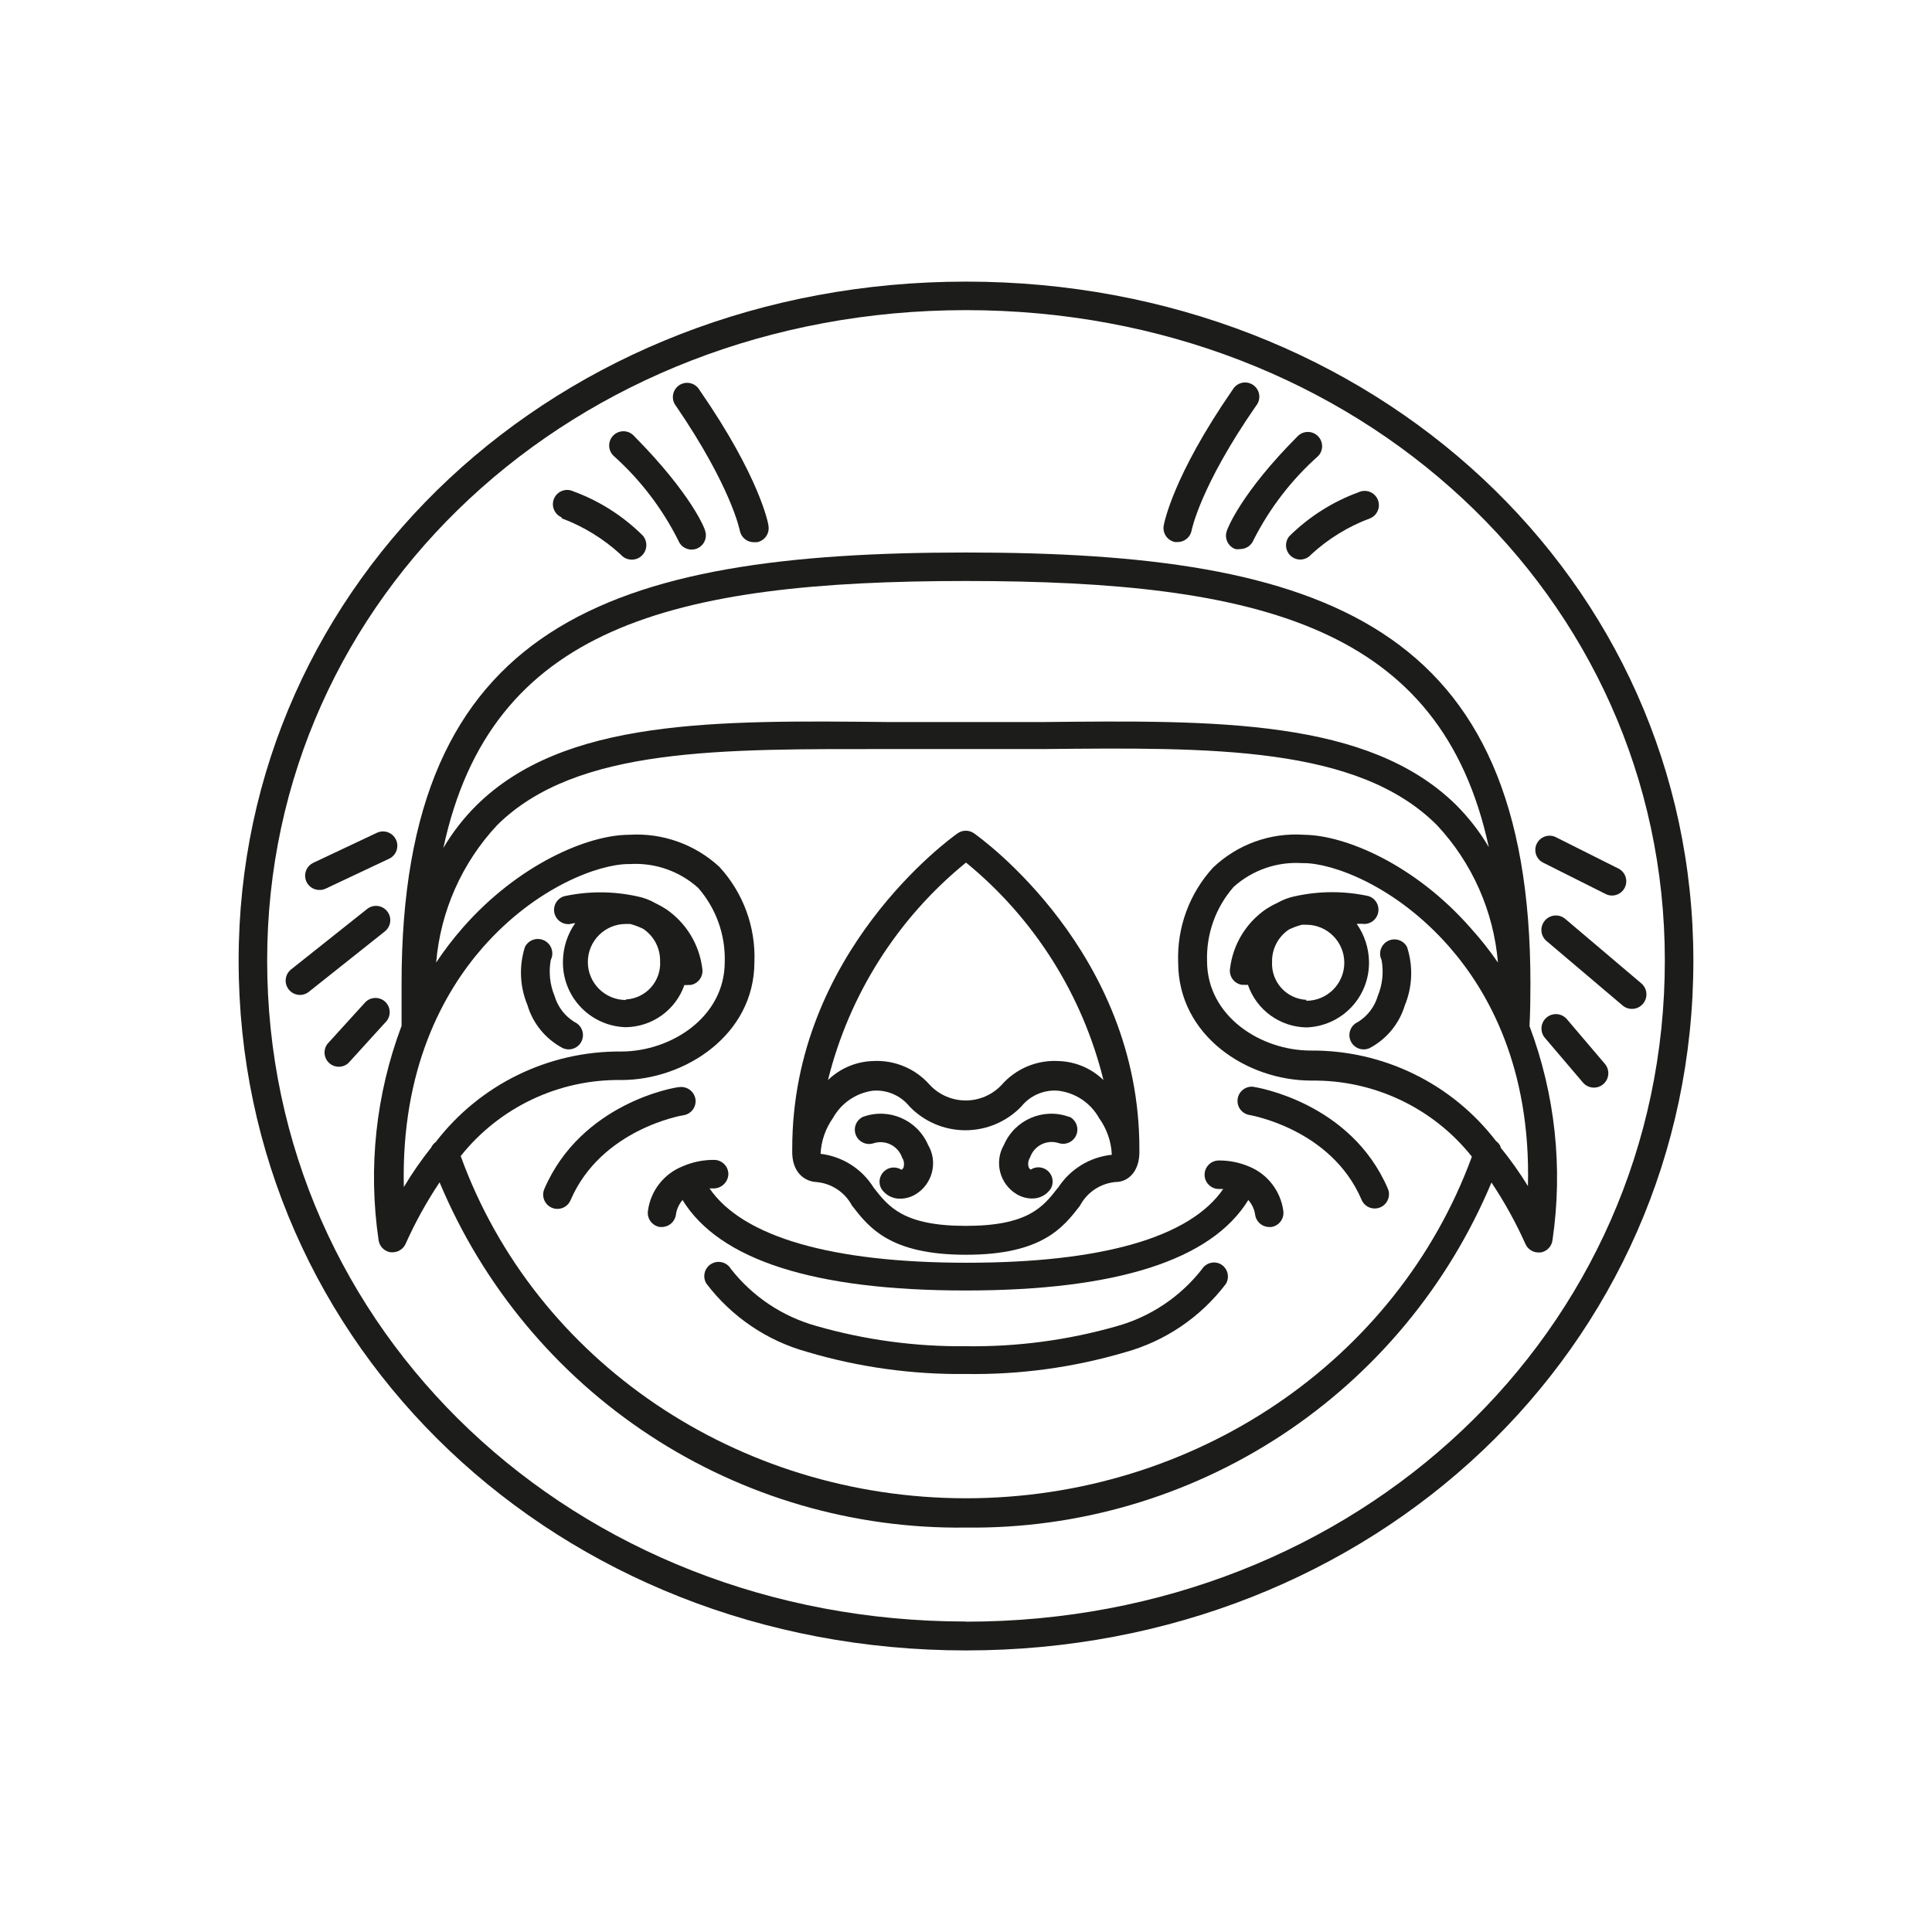 <?xml version="1.0" encoding="UTF-8"?>
<!-- The Best Svg Icon site in the world: iconSvg.co, Visit us! https://iconsvg.co -->
<svg width="800px" height="800px" version="1.1" viewBox="144 144 512 512" xmlns="http://www.w3.org/2000/svg">
 <g fill="#1c1c1a">
  <path d="m293.14 421.76c1.906 0.863 4.148 0.02 5.012-1.887 0.863-1.906 0.02-4.152-1.887-5.016-2.559-1.562-4.445-4.023-5.293-6.902-1.254-3.023-1.605-6.352-1.008-9.57 0.949-1.891 0.18-4.191-1.711-5.141-1.891-0.945-4.191-0.18-5.141 1.715-1.602 5.039-1.371 10.48 0.656 15.367 1.449 4.918 4.832 9.047 9.371 11.434z"/>
  <path d="m295.05 388.86 1.41-0.25c-2.082 2.953-3.223 6.465-3.273 10.074-0.109 4.527 1.578 8.914 4.695 12.199 3.113 3.285 7.402 5.203 11.93 5.336 3.43-0.039 6.766-1.133 9.551-3.133 2.785-2.004 4.887-4.812 6.016-8.055 0.336 0.047 0.676 0.047 1.008 0h0.605c2.059-0.332 3.457-2.273 3.125-4.332-0.777-6.359-4.242-12.086-9.523-15.719-0.918-0.605-1.879-1.145-2.871-1.613-1.562-0.902-3.266-1.531-5.039-1.863-6.309-1.363-12.836-1.363-19.145 0-1.91 0.566-3.055 2.516-2.613 4.457 0.438 1.941 2.309 3.211 4.277 2.898zm14.812 20.152c-5.566 0-10.078-4.512-10.078-10.074 0-5.566 4.512-10.078 10.078-10.078h1.16c1.16 0.316 2.289 0.738 3.375 1.262 2.875 1.891 4.586 5.121 4.535 8.562 0.164 2.559-0.703 5.074-2.406 6.984-1.707 1.914-4.106 3.062-6.664 3.195z"/>
  <path d="m228.7 379.85c0.559 0.004 1.109-0.117 1.613-0.355l16.879-7.961-0.004 0.004c1.879-0.934 2.648-3.211 1.715-5.09-0.934-1.879-3.211-2.644-5.09-1.715l-16.879 7.961h0.004c-1.578 0.793-2.394 2.57-1.973 4.281 0.422 1.711 1.973 2.906 3.734 2.875z"/>
  <path d="m246.64 385.54c-0.617-0.801-1.531-1.32-2.535-1.445-1.004-0.121-2.016 0.164-2.809 0.789l-20.152 16.02v0.004c-1.641 1.293-1.922 3.672-0.629 5.312 1.293 1.645 3.676 1.926 5.316 0.633l20.152-16.02v-0.004c1.637-1.281 1.93-3.644 0.656-5.289z"/>
  <path d="m246.18 409.57c-1.473-1.473-3.863-1.473-5.34 0l-10.078 11.082 0.004 0.004c-1.176 1.562-0.961 3.766 0.492 5.074 1.453 1.309 3.664 1.293 5.098-0.039l10.078-11.082c1.215-1.5 1.105-3.668-0.254-5.039z"/>
  <path d="m292.84 281.35c5.793 2.164 11.113 5.434 15.668 9.621 1.391 1.617 3.828 1.797 5.441 0.406 1.613-1.395 1.793-3.828 0.402-5.441-5.227-5.199-11.52-9.203-18.441-11.738-0.918-0.434-1.973-0.48-2.926-0.125s-1.723 1.078-2.133 2.004c-0.414 0.93-0.438 1.984-0.062 2.93 0.375 0.945 1.113 1.699 2.051 2.09z"/>
  <path d="m323.77 287.25c0.75 1.902 2.875 2.863 4.801 2.168 1.922-0.695 2.941-2.797 2.301-4.738 0-0.402-3.527-9.672-18.895-25.191h0.004c-0.699-0.75-1.676-1.184-2.699-1.199-1.023-0.02-2.012 0.379-2.738 1.105-0.727 0.723-1.125 1.715-1.105 2.738 0.016 1.023 0.449 2 1.203 2.699 7.066 6.328 12.875 13.938 17.129 22.418z"/>
  <path d="m340.05 284.57c0.316 1.809 1.891 3.129 3.727 3.125h0.805c2.039-0.359 3.41-2.289 3.074-4.332 0-0.504-2.316-12.949-18.289-36.023-0.527-0.914-1.414-1.562-2.441-1.797-1.031-0.23-2.109-0.02-2.977 0.578-0.867 0.602-1.445 1.535-1.594 2.582-0.148 1.043 0.148 2.102 0.816 2.918 14.559 21.312 16.828 32.75 16.879 32.949z"/>
  <path d="m511.84 393.35c-1.855 0.926-2.621 3.172-1.711 5.039 0.598 3.219 0.246 6.547-1.008 9.57-0.848 2.879-2.734 5.34-5.293 6.902-0.914 0.414-1.625 1.176-1.98 2.117-0.355 0.941-0.32 1.98 0.094 2.898 0.863 1.906 3.106 2.75 5.012 1.887 4.488-2.363 7.848-6.43 9.32-11.285 2.047-4.934 2.262-10.438 0.605-15.516-0.961-1.82-3.199-2.535-5.039-1.613z"/>
  <path d="m506.8 398.89c-0.051-3.613-1.191-7.125-3.273-10.078h1.41c1.969 0.312 3.84-0.953 4.277-2.898 0.441-1.941-0.703-3.891-2.613-4.457-6.309-1.359-12.836-1.359-19.145 0-1.773 0.332-3.477 0.961-5.039 1.867-1.012 0.465-1.988 1.004-2.922 1.609-5.281 3.633-8.746 9.359-9.523 15.719-0.332 2.059 1.066 4 3.125 4.332h0.605c0.332 0.047 0.672 0.047 1.008 0 1.109 3.25 3.195 6.078 5.973 8.102 2.777 2.019 6.109 3.133 9.543 3.188 4.492-0.148 8.746-2.051 11.844-5.301 3.102-3.25 4.801-7.59 4.731-12.082zm-16.625 10.078v-0.004c-2.539-0.129-4.922-1.266-6.625-3.156-1.699-1.891-2.578-4.379-2.441-6.918-0.062-3.434 1.625-6.66 4.484-8.566 1.098-0.523 2.246-0.945 3.426-1.258h1.16-0.004c5.566 0 10.078 4.512 10.078 10.074 0 5.566-4.512 10.078-10.078 10.078z"/>
  <path d="m400 218.63c-108.07 0-192.76 79.098-192.76 179.96 0 102.48 84.688 182.79 192.76 182.79 108.07 0 192.76-80.309 192.76-182.79 0-100.86-84.691-179.96-192.76-179.96zm0 355.09c-103.84 0-185.2-76.934-185.2-175.18 0-96.629 81.367-172.35 185.2-172.35 103.84 0 185.2 75.57 185.2 172.35 0 98.293-81.367 175.22-185.2 175.22z"/>
  <path d="m549.58 404.58c0-95.27-54.863-114.16-149.58-114.16-94.719 0-149.58 18.891-149.58 114.16v11.285c-6.809 18.09-8.906 37.609-6.098 56.73 0.207 1.68 1.504 3.016 3.176 3.273h0.555c1.477-0.004 2.812-0.871 3.426-2.215 2.543-5.684 5.559-11.145 9.016-16.324 11.477 27.426 30.891 50.793 55.75 67.098 24.863 16.301 54.031 24.797 83.758 24.395 29.676 0.359 58.785-8.156 83.594-24.445 24.812-16.293 44.191-39.621 55.656-66.996 3.461 5.18 6.477 10.641 9.02 16.324 0.609 1.344 1.949 2.211 3.426 2.215h0.555c1.672-0.258 2.969-1.594 3.172-3.273 2.812-19.121 0.715-38.641-6.094-56.73 0.199-3.324 0.25-8.414 0.25-11.336zm-149.58-106.61c78.141 0 125.95 12.242 138.55 70.535-2.418-4.102-5.348-7.875-8.715-11.234-23.227-22.773-63.281-22.422-109.68-21.918h-40.305c-46.352-0.504-86.352-0.906-109.63 22.117-3.371 3.359-6.301 7.137-8.719 11.234 12.547-58.492 60.359-70.734 138.5-70.734zm-148.98 160.61c-0.754-31.438 10.578-51.691 20.906-63.48 14.105-16.07 30.781-22.066 38.543-22.117h0.402v0.004c6.644-0.426 13.184 1.844 18.137 6.297 4.75 5.422 7.269 12.441 7.055 19.648 0 14.66-14.258 23.73-27.457 23.73-19.23-0.152-37.414 8.727-49.125 23.98-0.52 0.375-0.938 0.875-1.207 1.461-2.648 3.328-5.074 6.828-7.254 10.477zm148.98 82.477c-60.457 0-114.16-36.277-133.91-90.688 10.301-12.949 26.027-20.395 42.57-20.152 16.828 0 35.266-11.941 35.266-31.285h0.004c0.352-9.293-2.981-18.344-9.27-25.191-6.477-6-15.125-9.074-23.934-8.516-10.934 0-29.422 7.859-44.133 24.688-2.535 2.898-4.875 5.961-7.004 9.168 1.145-13.613 6.84-26.445 16.172-36.422 21.008-20.809 59.602-20.152 104.24-20.152h40.559c44.637-0.453 83.23-0.855 104.24 20.152 9.332 9.977 15.031 22.809 16.172 36.422-2.211-3.215-4.633-6.277-7.254-9.168-14.762-16.828-33.199-24.586-44.133-24.688h-0.004c-8.887-0.617-17.625 2.527-24.082 8.668-6.289 6.844-9.621 15.898-9.27 25.188 0 19.348 18.188 31.285 35.266 31.285l0.004 0.004c16.543-0.242 32.27 7.203 42.57 20.152-19.902 54.258-73.605 90.535-134.06 90.535zm141.67-93.203-0.004-0.004c-0.27-0.582-0.684-1.086-1.207-1.461-11.707-15.254-29.895-24.133-49.121-23.98-13.199 0-27.457-9.07-27.457-23.73-0.219-7.203 2.301-14.227 7.051-19.648 4.957-4.449 11.492-6.719 18.137-6.297h0.402c7.758 0 24.434 6.047 38.543 22.117 10.379 11.84 21.715 32.043 20.906 63.48h0.004c-2.191-3.562-4.617-6.981-7.258-10.227z"/>
  <path d="m475.27 453.25c-2.606-1.145-5.422-1.73-8.266-1.711-2.086 0-3.777 1.691-3.777 3.777 0 2.086 1.691 3.777 3.777 3.777h1.16c-8.766 12.797-32.043 19.547-67.965 19.547-35.922 0.004-59.398-6.898-68.164-19.695h1.16c2.035-0.051 3.695-1.645 3.828-3.68 0.027-1-0.348-1.973-1.035-2.699-0.691-0.73-1.641-1.152-2.644-1.18-2.91-0.039-5.797 0.547-8.465 1.715-2.438 0.969-4.57 2.574-6.184 4.648-1.613 2.07-2.641 4.535-2.984 7.141-0.301 2.055 1.117 3.969 3.176 4.281h0.504c1.867-0.004 3.453-1.375 3.727-3.227 0.191-1.453 0.805-2.816 1.762-3.93 9.773 15.922 34.914 23.98 74.969 23.98 40.055 0 65.191-8.062 74.969-23.98h-0.004c0.98 1.105 1.613 2.473 1.816 3.93 0.273 1.852 1.859 3.223 3.727 3.227h0.555c2.055-0.312 3.477-2.227 3.176-4.281-0.691-5.16-4.039-9.578-8.816-11.641z"/>
  <path d="m467.56 479.05c-1.758-0.977-3.973-0.398-5.039 1.309-5.734 7.324-13.66 12.621-22.621 15.113-12.969 3.699-26.414 5.481-39.898 5.293-13.441 0.141-26.836-1.676-39.754-5.391-8.941-2.508-16.848-7.801-22.57-15.117-1.07-1.793-3.394-2.379-5.188-1.309-1.797 1.07-2.383 3.394-1.309 5.188 6.684 8.82 16.082 15.195 26.75 18.141 13.648 4.051 27.832 6.019 42.07 5.844 14.246 0.215 28.445-1.723 42.117-5.746 10.668-2.941 20.07-9.316 26.754-18.137 0.516-0.859 0.668-1.891 0.422-2.867-0.246-0.973-0.871-1.809-1.734-2.32z"/>
  <path d="m552.8 372.54 16.879 8.465h-0.004c1.848 0.812 4 0.035 4.902-1.77 0.902-1.801 0.23-3.992-1.523-4.981l-16.879-8.465c-1.844-0.809-4-0.031-4.902 1.77-0.898 1.801-0.227 3.992 1.527 4.981z"/>
  <path d="m579 404.63-20.152-17.078c-1.602-1.391-4.027-1.223-5.418 0.379-1.391 1.598-1.223 4.023 0.379 5.414l20.152 17.078c1.598 1.395 4.023 1.223 5.414-0.375 1.391-1.602 1.223-4.027-0.375-5.418z"/>
  <path d="m559.2 414.05c-1.391-1.586-3.805-1.742-5.391-0.352s-1.746 3.805-0.355 5.391l10.078 11.84c1.391 1.586 3.805 1.742 5.391 0.352 0.762-0.668 1.227-1.613 1.293-2.621 0.066-1.012-0.273-2.008-0.941-2.769z"/>
  <path d="m372.64 440c-1.762 0.871-2.559 2.949-1.836 4.777 0.723 1.828 2.727 2.797 4.609 2.227 3.156-1.066 6.582 0.625 7.656 3.777 0.516 0.793 0.645 1.773 0.352 2.672-0.121 0.219-0.293 0.41-0.504 0.555-1.461-0.949-3.379-0.773-4.648 0.422-1.266 1.195-1.551 3.102-0.691 4.617 1.113 1.684 3.019 2.676 5.039 2.617 1.422-0.02 2.812-0.422 4.031-1.156 4.516-2.742 5.977-8.613 3.273-13.152-2.891-6.652-10.48-9.883-17.281-7.356z"/>
  <path d="m360.1 457.23c4.086 0.27 7.746 2.633 9.672 6.246 4.535 5.844 10.078 13.047 30.23 13.047s25.797-7.254 30.23-13.047h-0.004c1.906-3.586 5.523-5.941 9.574-6.246 2.973 0 6.348-2.621 6.144-8.465v-0.402c0-52.043-42.02-82.273-43.832-83.531-1.301-0.91-3.031-0.91-4.332 0-1.812 1.258-43.832 31.488-43.832 83.531v0.402c-0.199 5.848 3.176 8.215 6.148 8.465zm64.234 1.562c-3.879 5.039-7.91 10.078-24.383 10.078-16.473 0-20.453-5.039-24.383-10.078h-0.004c-3.078-5-8.273-8.32-14.105-9.02 0.168-3.402 1.305-6.688 3.273-9.469 2.188-3.953 6.109-6.644 10.582-7.258 3.731-0.297 7.371 1.27 9.723 4.184 3.875 4.027 9.223 6.301 14.812 6.301s10.938-2.273 14.812-6.301c2.352-2.914 5.988-4.481 9.723-4.184 4.586 0.523 8.637 3.227 10.883 7.258 2.051 2.84 3.223 6.223 3.375 9.723-5.84 0.602-11.086 3.828-14.258 8.766zm-24.332-86.203c18.059 14.766 30.84 34.988 36.426 57.637-3.199-3.102-7.438-4.898-11.891-5.039-5.75-0.332-11.328 2.012-15.117 6.348-2.465 2.617-5.898 4.102-9.496 4.102-3.594 0-7.031-1.484-9.496-4.102-3.785-4.336-9.367-6.68-15.113-6.348-4.453 0.141-8.691 1.938-11.891 5.039 5.625-22.668 18.461-42.895 36.578-57.637z"/>
  <path d="m427.36 440c-6.801-2.527-14.391 0.703-17.281 7.356-2.66 4.543-1.18 10.379 3.324 13.102 1.219 0.734 2.609 1.137 4.031 1.156 2.019 0.059 3.926-0.934 5.039-2.617 0.859-1.516 0.574-3.422-0.691-4.617-1.27-1.195-3.188-1.371-4.648-0.422-0.207-0.145-0.383-0.336-0.504-0.555-0.293-0.898-0.164-1.879 0.352-2.672 1.074-3.152 4.5-4.844 7.66-3.777 1.879 0.57 3.883-0.398 4.606-2.227 0.723-1.828-0.074-3.902-1.836-4.777z"/>
  <path d="m485.64 286.14c-0.906 1.133-1.09 2.68-0.465 3.992 0.621 1.309 1.938 2.148 3.387 2.156 1.102-0.004 2.148-0.48 2.875-1.312 4.543-4.195 9.867-7.465 15.668-9.621 0.938-0.395 1.676-1.148 2.047-2.094 0.375-0.945 0.352-2-0.059-2.926-0.414-0.93-1.184-1.652-2.137-2.008-0.953-0.352-2.008-0.309-2.926 0.125-6.898 2.527-13.172 6.516-18.391 11.688z"/>
  <path d="m471.39 289.51c0.418 0.07 0.844 0.07 1.262 0 1.59 0 3.012-0.98 3.578-2.469 4.269-8.41 10.082-15.945 17.129-22.215 1.387-1.492 1.344-3.812-0.094-5.25s-3.758-1.48-5.246-0.094c-15.113 15.113-18.742 24.637-18.895 25.191-0.707 1.961 0.305 4.129 2.266 4.836z"/>
  <path d="m455.42 287.65h0.656c1.836 0.004 3.406-1.312 3.727-3.125 0 0 2.215-11.586 17.078-33v0.004c0.668-0.816 0.965-1.879 0.816-2.922-0.148-1.043-0.727-1.98-1.594-2.578-0.867-0.602-1.945-0.812-2.977-0.578-1.027 0.23-1.914 0.879-2.441 1.793-15.973 23.074-18.188 35.52-18.289 36.023-0.367 2.043 0.98 4 3.023 4.383z"/>
  <path d="m328.3 435.27c-0.336-2.043-2.231-3.445-4.281-3.176-1.059 0-25.945 4.18-35.77 27.004-0.82 1.922 0.07 4.144 1.988 4.965 1.922 0.82 4.144-0.07 4.965-1.992 8.113-18.895 29.727-22.52 29.926-22.52 2.055-0.309 3.473-2.223 3.172-4.281z"/>
  <path d="m476.02 431.99c-1.977-0.152-3.738 1.25-4.027 3.211-0.293 1.961 0.984 3.812 2.918 4.242 0 0 21.816 3.527 29.926 22.52v0.004c0.82 1.918 3.043 2.809 4.965 1.988 1.918-0.82 2.809-3.043 1.988-4.961-9.824-22.824-34.711-26.855-35.77-27.004z"/>
 </g>
</svg>